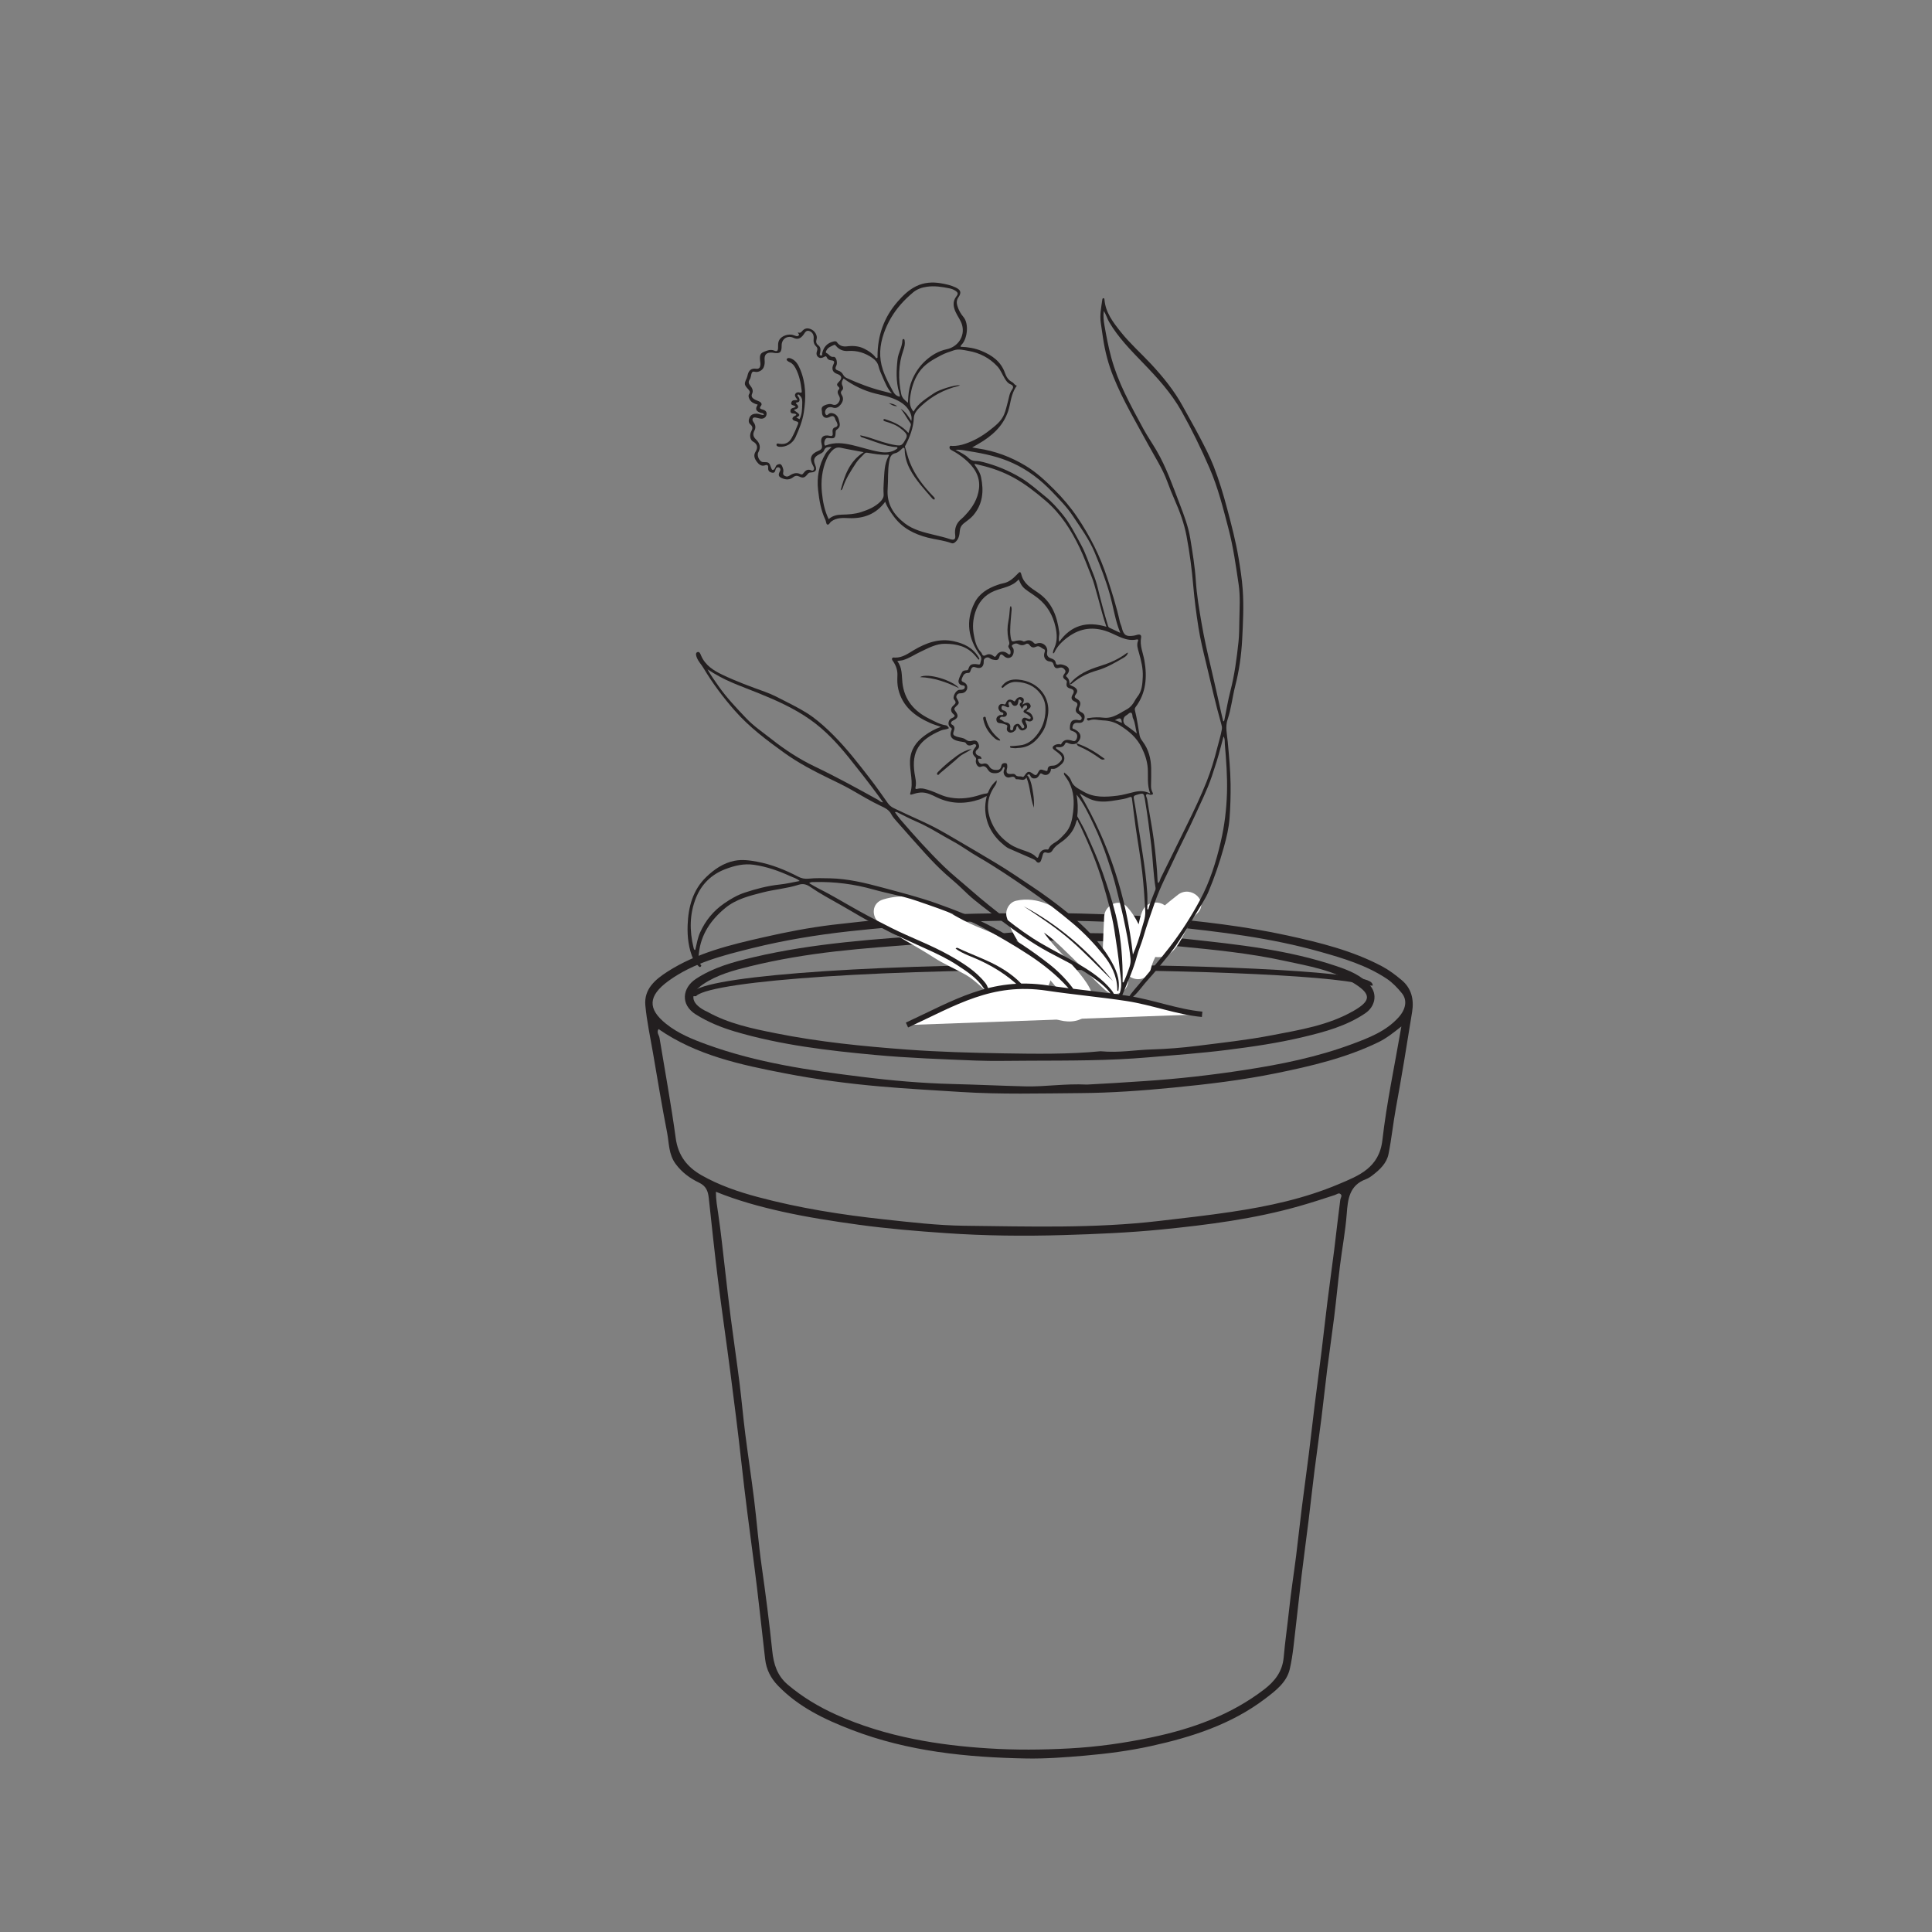 <?xml version="1.0" encoding="UTF-8"?>
<svg xmlns="http://www.w3.org/2000/svg" xmlns:xlink="http://www.w3.org/1999/xlink" width="360pt" height="360pt" viewBox="0 0 360 360" version="1.1">
<rect x="0" y="0" width="360" height="360" fill="#808080" stroke="none"/>
<g id="surface1">
<path style="fill:none;stroke-width:1;stroke-linecap:butt;stroke-linejoin:miter;stroke:rgb(13.73%,12.16%,12.549%);stroke-opacity:1;stroke-miterlimit:10;" d="M -0.001 0.001 C -0.001 2.978 30.151 5.388 67.417 5.388 " transform="matrix(1,0,0,-1,129.216,185.622)"/>
<path style="fill:none;stroke-width:1;stroke-linecap:butt;stroke-linejoin:miter;stroke:rgb(13.73%,12.16%,12.549%);stroke-opacity:1;stroke-miterlimit:10;" d="M 0.001 -0 C 0.001 1.887 -26.241 3.41 -58.671 3.41 " transform="matrix(1,0,0,-1,255.3,183.644)"/>
<path style=" stroke:none;fill-rule:evenodd;fill:rgb(13.73%,12.16%,12.549%);fill-opacity:1;" d="M 202.559 202.094 C 205.812 201.938 209.605 201.688 213.402 201.434 C 219.621 201.023 225.797 200.32 231.961 199.367 C 238.742 198.328 245.445 196.961 251.887 194.57 C 255.043 193.395 258.25 192.184 260.613 189.559 C 261.965 188.055 262.277 186.352 261.203 185.051 C 260.391 184.062 259.5 183.113 258.41 182.379 C 254.625 179.859 250.316 178.566 246.023 177.355 C 236.773 174.742 227.246 173.602 217.723 172.617 C 212.055 172.031 206.344 171.688 200.648 171.598 C 191.488 171.457 182.324 171.445 173.168 172.18 C 168.168 172.578 163.18 172.992 158.195 173.539 C 152.129 174.211 146.129 175.195 140.219 176.66 C 134.754 178.012 129.242 179.387 124.586 182.762 C 120.711 185.574 120.664 188 124.098 190.762 C 126.332 192.566 129.027 193.66 131.75 194.645 C 141.078 198.035 150.816 199.445 160.578 200.652 C 166.164 201.352 171.793 201.844 177.418 201.988 C 181.969 202.102 186.516 202.316 191.066 202.43 C 194.73 202.52 198.355 201.891 202.559 202.094 M 261.125 191.262 C 259.496 192.566 258.215 193.543 256.773 194.234 C 250.754 197.141 244.297 198.656 237.809 199.977 C 231.453 201.277 224.996 202.039 218.543 202.668 C 212.816 203.23 207.051 203.641 201.297 203.684 C 193.871 203.738 186.438 203.949 178.996 203.469 C 173.98 203.148 168.965 202.883 163.953 202.438 C 158.023 201.918 152.148 201.141 146.316 200.012 C 138.023 198.41 129.781 196.656 122.711 191.754 C 122.289 192.395 122.805 192.859 122.891 193.395 C 123.914 199.621 125.062 205.828 125.91 212.074 C 126.352 215.328 128.035 217.461 130.719 218.992 C 134.004 220.859 137.57 222.078 141.203 223.047 C 148.922 225.113 156.773 226.355 164.723 227.211 C 169.715 227.75 174.723 228.344 179.711 228.402 C 191.789 228.535 203.883 228.926 215.938 227.512 C 220.461 226.984 224.98 226.488 229.484 225.809 C 236.336 224.785 243.09 223.336 249.477 220.633 C 253.195 219.07 257 217.605 257.59 212.434 C 258.387 205.465 259.867 198.582 261.125 191.262 M 133.398 222.07 C 133.402 223.637 133.645 224.914 133.828 226.156 C 134.34 229.617 134.695 233.09 135.098 236.562 C 135.445 239.543 135.773 242.523 136.16 245.504 C 136.688 249.574 137.285 253.625 137.801 257.699 C 138.195 260.844 138.465 264.004 138.863 267.141 C 139.379 271.215 140.004 275.27 140.508 279.336 C 141.02 283.473 141.332 287.633 141.918 291.766 C 142.664 297.035 143.352 302.32 143.898 307.617 C 144.152 310.066 144.801 312.23 146.793 313.914 C 149.527 316.223 152.531 318.023 155.781 319.492 C 160.438 321.59 165.281 323.039 170.273 324.043 C 174.855 324.965 179.473 325.492 184.148 325.785 C 189.199 326.109 194.211 326.066 199.266 325.793 C 204.445 325.516 209.527 324.797 214.594 323.73 C 222.199 322.129 229.371 319.551 235.582 314.781 C 237.48 313.32 238.957 311.52 239.195 308.832 C 239.457 305.855 239.895 302.879 240.211 299.898 C 240.559 296.59 241.082 293.301 241.5 290 C 241.879 286.973 242.199 283.93 242.578 280.902 C 242.992 277.602 243.457 274.305 243.871 271.004 C 244.254 267.969 244.582 264.934 244.957 261.906 C 245.375 258.539 245.828 255.191 246.246 251.836 C 246.625 248.746 246.957 245.656 247.344 242.566 C 247.75 239.32 248.207 236.078 248.617 232.836 C 249 229.746 249.332 226.652 249.742 223.566 C 249.789 223.203 250.156 222.816 249.801 222.508 C 249.457 222.199 249.102 222.547 248.734 222.672 C 246.539 223.391 244.332 224.109 242.105 224.742 C 233.711 227.129 225.082 228.238 216.438 229.098 C 210.375 229.699 204.273 229.953 198.18 230.137 C 190.863 230.355 183.531 230.281 176.234 229.773 C 170.801 229.398 165.367 228.953 159.957 228.207 C 155.18 227.547 150.43 226.816 145.73 225.77 C 141.578 224.84 137.484 223.727 133.398 222.07 M 190.195 170.207 C 195.02 170.207 198.242 170.125 201.457 170.227 C 206.215 170.383 210.984 170.496 215.719 170.926 C 223.836 171.664 231.949 172.578 239.918 174.32 C 245.953 175.641 251.969 177.121 257.5 180.047 C 258.832 180.754 260.023 181.66 261.168 182.617 C 263.027 184.164 263.492 186.262 263.133 188.52 C 262.176 194.527 261.195 200.535 260.098 206.52 C 259.578 209.348 259.297 212.219 258.73 215.035 C 258.395 216.738 257.133 217.926 255.789 218.965 C 255.402 219.27 254.973 219.555 254.52 219.727 C 251.418 220.875 251.145 223.449 250.938 226.246 C 250.695 229.445 250.086 232.617 249.691 235.812 C 249.297 239.008 248.996 242.223 248.602 245.422 C 248.199 248.668 247.715 251.902 247.305 255.152 C 246.922 258.18 246.613 261.219 246.23 264.254 C 245.816 267.551 245.34 270.844 244.922 274.148 C 244.547 277.121 244.23 280.109 243.863 283.09 C 243.434 286.555 242.961 290.016 242.543 293.488 C 242.168 296.578 241.863 299.672 241.488 302.766 C 241.148 305.52 240.953 308.309 240.332 311 C 239.754 313.508 237.656 315.074 235.715 316.551 C 229.41 321.328 222.055 323.688 214.457 325.355 C 210.395 326.25 206.277 326.777 202.117 327.141 C 198.488 327.453 194.832 327.73 191.234 327.668 C 180.164 327.461 169.18 326.363 158.711 322.336 C 153.66 320.395 148.84 318.105 144.988 314.125 C 143.598 312.695 142.801 311.09 142.574 309.168 C 141.879 303.262 141.285 297.352 140.508 291.457 C 139.668 285.125 138.836 278.801 138.141 272.453 C 137.535 266.938 136.828 261.434 136.117 255.922 C 135.363 250.09 134.508 244.273 133.777 238.441 C 133.145 233.371 132.621 228.285 132.066 223.203 C 131.926 221.961 131.582 221.004 130.273 220.375 C 128.582 219.574 127.078 218.477 125.902 216.891 C 124.574 215.098 124.688 213.012 124.305 211.043 C 123.336 206.109 122.527 201.145 121.672 196.184 C 121.168 193.242 120.52 190.305 120.25 187.336 C 119.973 184.285 122.102 182.508 124.395 181.039 C 129.844 177.547 136.047 176.062 142.234 174.656 C 146.484 173.676 150.789 172.852 155.117 172.324 C 158.758 171.891 162.422 171.516 166.078 171.16 C 174.645 170.332 183.211 170.113 190.195 170.207 "/>
<path style=" stroke:none;fill-rule:evenodd;fill:rgb(13.73%,12.16%,12.549%);fill-opacity:1;" d="M 205.07 195.883 C 208.555 196.211 211.559 195.629 214.59 195.547 C 217.422 195.465 220.277 195.238 223.09 194.883 C 227.703 194.297 232.336 193.805 236.91 192.922 C 242.176 191.91 247.512 191.07 252.227 188.355 C 255.469 186.496 255.496 185.293 252.555 183.387 C 248.512 180.762 243.844 180.016 239.277 179.023 C 232.875 177.629 226.352 176.984 219.848 176.352 C 213.953 175.77 208.02 175.395 202.098 175.324 C 191.867 175.207 181.633 175.113 171.406 175.906 C 166.184 176.309 160.965 176.688 155.758 177.273 C 150.359 177.891 145.012 178.77 139.75 180.062 C 136.711 180.809 133.645 181.613 130.988 183.418 C 128.492 185.113 128.609 186.852 131.336 188.309 C 131.484 188.391 131.641 188.438 131.789 188.52 C 135.754 190.746 140.156 191.656 144.527 192.531 C 152.648 194.16 160.891 194.973 169.137 195.582 C 175.008 196.012 180.898 196.168 186.785 196.273 C 193.027 196.379 199.277 196.461 205.07 195.883 M 191.887 197.645 C 188.5 197.641 185.105 197.754 181.723 197.617 C 175.516 197.363 169.301 197.152 163.121 196.578 C 154.301 195.766 145.488 194.734 136.945 192.211 C 134.398 191.453 131.957 190.461 129.672 189.039 C 126.711 187.191 127.156 184.07 129.641 182.422 C 132.926 180.246 136.668 179.242 140.43 178.359 C 146.043 177.039 151.73 176.195 157.469 175.578 C 163.191 174.961 168.918 174.578 174.652 174.195 C 178.82 173.918 182.984 174.219 187.125 173.883 C 189.367 173.699 191.617 173.426 193.836 173.637 C 198.273 174.066 202.719 173.762 207.156 173.965 C 211.895 174.184 216.641 174.473 221.355 174.984 C 230.707 176 240.078 176.984 249.062 180.035 C 251.383 180.82 253.688 181.742 255.301 183.645 C 256.723 185.324 256.207 187.598 254.371 188.828 C 250.863 191.191 246.867 192.273 242.828 193.234 C 238.133 194.359 233.379 195.047 228.59 195.648 C 223.719 196.258 218.836 196.602 213.953 197.023 C 206.598 197.66 199.25 197.617 191.887 197.645 "/>
<path style=" stroke:none;fill-rule:nonzero;fill:rgb(100%,100%,100%);fill-opacity:1;" d="M 187.762 181.594 C 184.434 179.145 181.738 176.855 178.012 174.949 C 174.102 172.953 170 170.508 166.512 167.844 C 166.312 169.363 166.113 170.887 165.914 172.41 C 171.234 170.84 174.734 174.832 179.266 176.871 C 183.199 178.645 188.406 179.863 191.09 183.512 C 191.59 182.289 192.086 181.062 192.586 179.84 C 187.797 180.562 184.441 173.93 179.664 173.09 C 179.441 174.727 179.223 176.363 179 178 C 184.168 177.875 186.922 182.367 190.191 185.688 C 192.562 188.094 197.5 191.406 201.133 190.004 C 204.496 188.707 204.246 185.824 202.484 183.164 C 199.398 178.508 194.031 175.078 192.41 169.586 C 191.828 170.609 191.246 171.637 190.664 172.66 C 193.703 171.973 197.555 176.348 199.484 178.148 C 201.703 180.219 203.723 182.492 205.984 184.52 C 207.641 186 210.129 184.973 210.25 182.75 C 210.469 178.75 210.531 174.746 210.75 170.75 C 209.328 171.34 207.906 171.93 206.484 172.52 C 208.512 174.781 208.816 177.863 209.59 180.664 C 210.23 182.98 213.859 183.129 214.41 180.664 C 215.395 176.293 219.621 172.902 223.02 170.27 C 221.84 169.09 220.66 167.91 219.484 166.734 C 218.199 167.918 217.336 169.172 216.688 170.812 C 216.004 171.816 216.113 172.812 217.016 173.812 C 216.961 172.906 217.328 171.984 217.66 171.164 C 218.875 168.176 214.035 166.891 212.84 169.836 C 211.902 172.148 211.09 177.191 214.422 178.141 C 219.742 179.652 220.328 172.75 223.02 170.27 C 225.449 168.023 221.949 164.816 219.484 166.734 C 215.383 169.91 210.773 174.066 209.59 179.336 L 214.41 179.336 C 213.359 175.523 212.719 171.992 210.02 168.984 C 208.469 167.258 205.863 168.711 205.75 170.75 C 205.531 174.746 205.469 178.75 205.25 182.75 C 206.672 182.16 208.094 181.57 209.52 180.984 C 204.352 176.359 197.41 166.012 189.336 167.84 C 188.023 168.137 187.215 169.652 187.59 170.914 C 188.789 174.988 191.395 177.895 194.215 180.961 C 195.598 182.461 196.938 184.059 198.164 185.688 C 198.617 186.875 199.078 186.695 199.547 185.145 C 198.145 185.223 196.793 184.477 195.645 183.777 C 189.426 180.008 187.422 172.797 179 173 C 176.277 173.066 175.469 177.406 178.336 177.91 C 181.504 178.469 183.617 181.18 186.074 183.062 C 188.406 184.855 191.121 185.082 193.914 184.66 C 195.426 184.434 196.301 182.203 195.406 180.988 C 192.059 176.434 186.812 174.684 181.789 172.555 C 175.609 169.938 171.746 165.473 164.586 167.59 C 162.328 168.258 162.332 170.891 163.988 172.16 C 167.129 174.559 170.684 176.258 173.988 178.41 C 175.887 179.645 178.023 180.531 179.988 181.656 C 181.832 182.715 183.492 184.625 185.238 185.906 C 187.84 187.82 190.332 183.48 187.762 181.594 "/>
<path style=" stroke:none;fill-rule:evenodd;fill:rgb(13.73%,12.16%,12.549%);fill-opacity:1;" d="M 209.047 134.695 C 208.961 133.727 208.742 133.645 207.734 134.211 C 208.227 134.281 208.578 134.555 209.047 134.695 M 211.832 136.668 C 211.559 135.723 211.559 134.727 211.117 133.832 C 210.953 133.504 211.078 132.934 210.77 132.812 C 210.469 132.695 210.156 133.16 209.82 133.332 C 209.215 133.645 209.145 134.684 209.703 135.078 C 210.414 135.586 211.117 136.102 211.832 136.668 M 213.785 169.426 C 213.848 169.434 213.906 169.441 213.965 169.445 C 214.266 168.34 214.707 167.285 215.121 166.223 C 215.215 165.977 215.375 165.754 215.324 165.449 C 214.879 162.824 214.836 160.156 214.523 157.52 C 214.191 154.73 213.832 151.945 213.371 149.18 C 213.125 147.695 213.141 147.711 211.68 148.145 C 211.25 148.27 211.199 148.445 211.281 148.859 C 211.508 149.988 211.664 151.129 211.848 152.266 C 212.215 154.52 212.551 156.773 212.902 159.027 C 213.289 161.508 213.629 163.992 213.777 166.5 C 213.836 167.473 213.785 168.449 213.785 169.426 M 166.191 73.312 C 165.324 72.398 164.926 71.289 164.457 70.242 C 164.164 69.586 163.863 68.918 163.688 68.199 C 163.535 67.59 163.117 67.09 162.586 66.719 C 161.223 65.762 159.711 65.277 158.035 65.398 C 157.102 65.469 156.355 65.141 155.762 64.441 C 155.664 64.328 155.602 64.191 155.41 64.277 C 154.859 64.531 154.27 64.727 153.98 65.328 C 153.895 65.504 153.781 65.691 154.039 65.805 C 154.484 65.992 154.676 66.586 155.324 66.496 C 155.613 66.453 155.828 66.84 155.891 67.168 C 155.961 67.52 155.98 67.883 155.801 68.211 C 155.578 68.625 155.676 68.895 156.121 69.027 C 156.59 69.168 156.922 69.449 157.145 69.887 C 157.293 70.176 157.566 70.355 157.855 70.484 C 159.961 71.422 162.102 72.266 164.34 72.832 C 164.957 72.988 165.574 73.152 166.191 73.312 M 200.602 148.059 C 200.824 149.379 200.898 150.688 200.734 152.004 C 200.719 152.145 200.812 152.234 200.871 152.344 C 201.375 153.285 201.918 154.207 202.355 155.176 C 203.445 157.598 204.551 160.012 205.434 162.523 C 206.348 165.133 207.227 167.75 207.895 170.438 C 208.773 173.996 209.117 177.621 209.184 181.277 C 209.191 181.867 209.184 182.453 209.184 183.039 C 209.242 183.043 209.297 183.047 209.355 183.051 C 209.559 182.574 209.785 182.109 209.957 181.625 C 210.293 180.66 210.766 179.703 210.656 178.656 C 210.387 175.984 209.836 173.359 209.273 170.738 C 208.926 169.121 208.484 167.527 208.105 165.918 C 207.641 163.957 207.02 162.047 206.391 160.137 C 205.652 157.906 204.785 155.73 203.773 153.613 C 202.855 151.688 201.965 149.754 200.602 148.059 M 208.742 117.922 C 208.574 117.473 208.457 117.164 208.352 116.855 C 207.695 114.91 207.391 112.879 206.84 110.902 C 206.082 108.168 205.051 105.535 203.969 102.934 C 202.949 100.496 201.371 98.348 199.914 96.148 C 198.824 94.504 197.438 93.09 196.074 91.668 C 193.957 89.445 191.582 87.605 188.77 86.312 C 186.164 85.109 183.406 84.52 180.609 84.078 C 179.828 83.957 179.035 83.734 178.043 83.816 C 178.988 84.324 179.824 84.699 180.457 85.328 C 180.859 85.723 181.277 85.898 181.789 85.895 C 182.277 85.887 182.746 85.984 183.215 86.105 C 185.684 86.746 188.016 87.715 190.207 89.027 C 191.855 90.008 193.262 91.297 194.746 92.484 C 195.973 93.461 196.984 94.621 197.969 95.816 C 199.375 97.523 200.344 99.512 201.402 101.438 C 202.328 103.113 202.887 104.941 203.617 106.703 C 204.016 107.672 204.344 108.66 204.586 109.684 C 205.133 111.984 205.762 114.266 206.434 116.531 C 206.488 116.723 206.562 116.887 206.746 116.977 C 207.367 117.273 207.988 117.566 208.742 117.922 M 154.414 96.738 C 155.117 96.09 155.953 95.914 156.859 95.895 C 158.078 95.867 159.285 95.805 160.461 95.418 C 161.77 94.992 163.012 94.477 164.02 93.496 C 164.414 93.109 164.695 92.648 164.656 92.125 C 164.602 91.348 164.617 90.574 164.68 89.805 C 164.805 88.168 164.73 86.488 165.582 84.984 C 165.699 84.773 165.602 84.711 165.414 84.727 C 164.125 84.828 162.871 84.551 161.609 84.363 C 161.422 84.336 161.23 84.367 161.086 84.52 C 160.559 85.086 159.945 85.602 159.531 86.238 C 158.574 87.711 157.586 89.176 157.051 90.879 C 156.992 91.059 156.922 91.27 156.637 91.363 C 157.383 88.594 158.27 85.969 160.938 84.254 C 159.398 83.961 158.016 83.734 156.652 83.43 C 155.84 83.25 155.32 83.656 154.859 84.176 C 154.504 84.582 154.242 85.066 154.02 85.57 C 153.156 87.566 152.938 89.664 153.152 91.789 C 153.32 93.473 153.637 95.145 154.414 96.738 M 157.191 70.531 C 156.895 70.969 156.73 71.383 156.992 71.906 C 157.113 72.148 157.164 72.5 156.91 72.734 C 156.586 73.035 156.672 73.32 156.867 73.629 C 157.273 74.27 157.043 74.875 156.652 75.375 C 156.293 75.832 155.805 76.195 155.121 75.922 C 154.957 75.859 154.75 75.863 154.566 75.875 C 153.973 75.91 153.562 76.609 153.809 77.145 C 153.934 77.414 154.129 77.41 154.301 77.223 C 154.555 76.949 154.855 76.926 155.168 77.008 C 155.773 77.16 156.141 77.59 156.285 78.172 C 156.434 78.785 156.742 79.434 156.051 79.957 C 155.902 80.07 155.723 80.164 155.715 80.441 C 155.676 81.656 155.551 81.762 154.41 81.621 C 154.129 81.59 153.914 81.621 153.773 81.891 C 153.602 82.215 153.531 82.562 153.645 82.918 C 153.695 83.078 153.844 83.023 153.965 82.977 C 155.52 82.371 157.082 82.555 158.656 82.902 C 160.418 83.293 162.125 83.906 163.906 84.199 C 165.004 84.379 166.082 84.352 167.043 83.68 C 167.141 83.609 167.281 83.543 167.215 83.387 C 167.16 83.277 167.035 83.297 166.934 83.293 C 166.43 83.277 165.938 83.191 165.445 83.07 C 163.812 82.672 162.266 82.023 160.676 81.504 C 160.52 81.453 160.312 81.422 160.301 81.109 C 160.891 81.258 161.445 81.367 161.977 81.539 C 163.629 82.07 165.25 82.703 166.984 82.957 C 167.961 83.098 168.145 82.984 168.836 81.68 C 169.188 81.012 168.727 80.672 168.355 80.281 C 168.242 80.16 168.094 80.074 167.969 79.965 C 167.109 79.211 166.055 78.863 164.992 78.535 C 164.816 78.48 164.547 78.418 164.629 78.199 C 164.711 77.973 164.965 78.129 165.125 78.18 C 166.672 78.68 168.113 79.359 169.273 80.684 C 169.438 80.16 169.598 79.711 169.715 79.254 C 169.773 79.039 169.68 78.883 169.523 78.672 C 168.93 77.863 168.488 76.945 167.824 76.172 C 168.73 76.691 169.238 77.551 169.809 78.434 C 169.953 77.766 169.781 77.219 169.508 76.699 C 168.828 75.418 167.656 74.738 166.367 74.227 C 165.336 73.816 164.238 73.609 163.164 73.348 C 160.98 72.812 159.004 71.844 157.191 70.531 M 201.184 147.852 C 206.68 157.164 209.898 167.129 211.102 177.863 C 211.758 176.34 212.25 174.871 212.645 173.383 C 212.957 172.199 213.469 171.066 213.402 169.773 C 213.273 167.348 213.109 164.918 212.836 162.508 C 212.523 159.742 212.023 157 211.629 154.242 C 211.379 152.484 211.172 150.715 210.945 148.953 C 210.91 148.668 210.902 148.367 210.469 148.551 C 209.742 148.852 208.969 148.949 208.203 149.078 C 206.715 149.324 205.223 149.559 203.715 149.109 C 202.816 148.844 202.051 148.332 201.184 147.852 M 167.641 73.91 C 167.66 73.863 167.695 73.82 167.688 73.789 C 167.641 73.562 167.598 73.336 167.531 73.117 C 166.941 71.082 167.016 69.02 167.246 66.945 C 167.383 65.723 168.113 64.664 168.145 63.426 C 168.148 63.312 168.219 63.156 168.375 63.172 C 168.516 63.191 168.551 63.344 168.57 63.461 C 168.668 64.078 168.527 64.688 168.328 65.254 C 167.379 67.945 167.344 70.66 167.93 73.426 C 168.09 74.172 168.59 74.574 169.184 75.055 C 169.207 74.617 169.23 74.285 169.246 73.953 C 169.316 72.836 169.543 71.746 169.984 70.727 C 170.551 69.41 171.348 68.23 172.414 67.246 C 173.562 66.184 174.898 65.395 176.398 65.078 C 178.453 64.645 179.809 62.719 179.297 60.66 C 179.066 59.719 178.441 58.984 178.059 58.125 C 177.621 57.148 177.473 56.168 178.207 55.227 C 178.594 54.73 178.512 54.5 177.984 54.152 C 177.645 53.93 177.27 53.801 176.883 53.723 C 175.508 53.441 174.121 53.23 172.715 53.43 C 171.773 53.562 170.875 53.863 170.129 54.496 C 169.332 55.172 168.574 55.883 167.879 56.676 C 166.461 58.293 165.395 60.094 164.691 62.117 C 163.91 64.355 163.734 66.609 164.508 68.895 C 164.984 70.312 165.691 71.617 166.406 72.926 C 166.707 73.477 167.055 73.797 167.641 73.91 M 145.648 64.387 C 145.66 65.688 145.336 65.957 144.047 65.727 C 143.984 65.719 143.926 65.707 143.859 65.699 C 142.812 65.641 142.383 66.086 142.477 67.117 C 142.52 67.582 142.484 68.039 142.285 68.473 C 142.02 69.062 141.246 69.434 140.621 69.27 C 140.254 69.172 140.086 69.359 140.008 69.703 C 139.926 70.051 139.883 70.438 139.695 70.719 C 139.395 71.16 139.492 71.469 139.793 71.84 C 140.145 72.273 140.418 72.773 140.152 73.348 C 139.914 73.859 140.164 74.156 140.539 74.387 C 140.82 74.562 141.152 74.652 141.453 74.797 C 141.797 74.961 142.066 75.266 141.809 75.59 C 141.391 76.105 141.688 76.199 142.105 76.312 C 142.609 76.445 142.949 76.727 142.82 77.297 C 142.703 77.824 142.215 78.098 141.648 77.996 C 141.402 77.953 141.164 77.879 140.918 77.828 C 140.688 77.781 140.414 77.734 140.277 77.949 C 140.137 78.176 140.234 78.426 140.402 78.648 C 140.77 79.141 140.879 79.684 140.574 80.238 C 140.23 80.871 140.34 81.379 140.855 81.871 C 141.582 82.559 141.82 83.336 141.297 84.297 C 140.957 84.93 141.562 86.09 142.152 86.098 C 143.32 86.117 143.316 86.117 143.719 87.254 C 143.848 87.613 144.055 87.68 144.309 87.375 C 144.414 87.25 144.484 87.09 144.543 86.938 C 144.664 86.605 144.961 86.516 145.242 86.48 C 145.531 86.445 145.672 86.707 145.773 86.941 C 145.922 87.293 146.035 87.645 145.938 88.039 C 145.84 88.453 146.102 88.66 146.457 88.77 C 146.777 88.867 147.023 88.68 147.27 88.531 C 147.859 88.172 148.484 88.016 149.117 88.336 C 149.43 88.492 149.535 88.402 149.715 88.164 C 150.023 87.766 150.379 87.391 150.984 87.578 C 151.184 87.641 151.414 87.844 151.602 87.562 C 151.785 87.293 151.652 87.051 151.512 86.805 C 150.758 85.48 151.047 84.598 152.461 84.02 C 153.062 83.773 153.305 83.508 153.109 82.797 C 152.758 81.543 153.375 80.918 154.602 81.207 C 155.121 81.328 155.207 81.098 155.156 80.691 C 155.102 80.246 155.09 79.785 155.59 79.637 C 156.223 79.449 156.078 79.082 155.922 78.676 C 155.852 78.504 155.711 78.352 155.664 78.172 C 155.484 77.512 155.18 77.375 154.535 77.719 C 153.789 78.113 153.156 77.652 153.16 76.824 C 153.164 76.699 153.145 76.574 153.121 76.453 C 153.035 76.016 153.215 75.723 153.609 75.547 C 154.098 75.336 154.605 75.176 155.129 75.375 C 155.609 75.562 155.98 75.379 156.234 75.027 C 156.496 74.668 156.613 74.27 156.359 73.797 C 156.152 73.414 155.883 72.969 156.34 72.531 C 156.488 72.391 156.375 72.191 156.25 72.086 C 155.812 71.73 155.953 71.496 156.312 71.148 C 157.008 70.473 156.844 69.961 155.988 69.676 C 155.117 69.387 154.902 68.707 155.312 67.871 C 155.547 67.398 155.441 67.195 154.891 67.148 C 154.523 67.113 154.223 66.973 154.086 66.637 C 153.953 66.32 153.816 66.355 153.57 66.5 C 153.211 66.711 152.809 66.82 152.449 66.523 C 152.07 66.211 152.105 65.762 152.25 65.359 C 152.379 65 152.297 64.754 152.051 64.52 C 151.672 64.156 151.543 63.715 151.605 63.199 C 151.695 62.465 151.43 61.934 150.875 61.707 C 150.211 61.438 150 61.977 149.711 62.375 C 149.156 63.125 148.586 63.305 147.879 62.961 C 146.758 62.414 145.637 63.129 145.648 64.387 M 182.898 141.395 C 182.609 141.426 182.094 141.18 182.281 141.738 C 182.387 142.062 182.621 142.477 183.172 142.316 C 183.66 142.172 184.055 142.316 184.332 142.801 C 184.641 143.348 185.164 143.488 185.777 143.473 C 186.359 143.457 186.5 143.117 186.605 142.641 C 186.684 142.305 186.988 142.148 187.34 142.191 C 187.727 142.234 187.668 142.566 187.691 142.824 C 187.703 142.965 187.668 143.117 187.629 143.254 C 187.426 143.984 187.652 144.273 188.422 144.219 C 188.699 144.199 189.02 144.145 189.191 144.367 C 189.559 144.852 190.125 144.551 190.555 144.762 C 190.688 144.828 190.84 144.625 190.938 144.48 C 191.484 143.66 191.742 143.629 192.566 144.25 C 192.859 144.473 193.117 144.531 193.328 144.121 C 193.77 143.285 193.801 143.281 194.738 143.598 C 194.945 143.668 195.191 143.758 195.203 143.422 C 195.234 142.789 195.66 142.668 196.148 142.668 C 196.84 142.668 197.281 142.234 197.684 141.789 C 197.984 141.461 197.914 141.012 197.613 140.695 C 197.273 140.344 196.871 140.035 196.473 139.75 C 196.066 139.457 196.031 139.176 196.449 138.895 C 196.734 138.703 197.074 138.652 197.414 138.652 C 197.523 138.652 197.648 138.812 197.738 138.637 C 198.262 137.66 199.062 137.777 199.914 138.062 C 200.246 138.168 200.465 138.035 200.605 137.703 C 200.895 137.027 200.672 136.52 199.895 136.242 C 199.66 136.16 199.383 136.082 199.367 135.859 C 199.344 135.426 199.367 134.957 199.574 134.57 C 199.793 134.164 200.242 134.105 200.684 134.133 C 200.785 134.141 200.887 134.184 200.988 134.199 C 201.18 134.219 201.371 134.23 201.492 134.039 C 201.637 133.82 201.531 133.633 201.391 133.469 C 201.27 133.324 201.148 133.16 200.988 133.074 C 200.34 132.711 200.348 132.23 200.652 131.641 C 200.859 131.242 200.773 130.934 200.312 130.746 C 199.629 130.473 199.5 130.031 199.883 129.422 C 200.246 128.844 200.109 128.484 199.457 128.305 C 198.828 128.133 198.645 127.867 198.766 127.23 C 198.809 127.02 198.812 126.887 198.617 126.75 C 198.016 126.324 197.941 126.07 198.371 125.504 C 198.656 125.133 198.543 124.934 198.281 124.652 C 197.984 124.332 197.621 124.344 197.293 124.453 C 196.699 124.652 196.453 124.32 196.332 123.867 C 196.223 123.449 196.012 123.293 195.59 123.254 C 194.859 123.195 194.41 122.496 194.582 121.77 C 194.648 121.5 194.863 121.113 194.531 120.977 C 194.062 120.781 193.672 120.211 193.066 120.504 C 192.562 120.746 192.176 120.664 191.863 120.211 C 191.68 119.949 191.422 119.848 191.152 120.008 C 190.668 120.297 190.23 120.289 189.734 120.012 C 189.383 119.816 188.965 119.918 188.668 120.156 C 188.348 120.414 188.75 120.629 188.824 120.859 C 189 121.391 188.832 122.133 188.438 122.41 C 187.977 122.734 187.508 122.66 186.988 122.18 C 186.594 121.812 186.363 121.875 186.223 122.422 C 186.105 122.863 185.887 123.043 185.41 122.977 C 185.051 122.922 184.719 122.887 184.422 122.641 C 184.172 122.434 183.871 122.457 183.598 122.625 C 183.355 122.773 183.293 123.004 183.301 123.277 C 183.324 124.262 182.754 124.691 181.832 124.363 C 181.402 124.207 181.125 124.258 180.938 124.723 C 180.832 124.977 180.785 125.398 180.453 125.395 C 179.785 125.387 179.555 125.652 179.297 126.285 C 179.051 126.887 179.219 126.969 179.648 127.164 C 180.363 127.492 180.441 128.441 179.824 128.934 C 179.523 129.172 179.172 129.184 178.812 129.195 C 178.383 129.207 178.059 129.73 178.254 130.066 C 178.801 131.008 178.812 131.023 178.07 131.707 C 177.773 131.98 177.75 132.168 178.004 132.492 C 178.676 133.352 178.551 133.816 177.586 134.266 C 177.191 134.449 177.066 134.844 177.387 135.016 C 177.957 135.324 177.91 135.738 177.727 136.238 C 177.5 136.848 177.617 137.027 178.242 137.254 C 178.812 137.461 179.477 137.43 179.961 137.812 C 180.355 138.117 180.695 138.18 181.164 138.035 C 181.605 137.902 182.055 137.977 182.281 138.477 C 182.484 138.922 182.555 139.309 182.066 139.688 C 181.582 140.07 181.777 140.66 182.398 140.828 C 182.672 140.902 182.852 141.035 182.898 141.395 M 227.926 134.398 C 227.973 134.391 228.023 134.383 228.07 134.375 C 228.094 134.316 228.125 134.262 228.137 134.203 C 228.504 132.398 228.793 130.57 229.258 128.789 C 230.039 125.777 230.441 122.715 230.773 119.633 C 230.918 118.297 230.906 116.953 230.934 115.613 C 230.969 113.379 231.133 111.137 230.805 108.914 C 230.289 105.43 229.809 101.945 228.914 98.531 C 227.91 94.703 226.969 90.871 225.375 87.215 C 223.805 83.598 222.094 80.07 220.16 76.629 C 218.23 73.199 215.625 70.352 212.93 67.57 C 210.652 65.215 208.367 62.879 206.688 60.031 C 206.312 59.395 206.133 58.664 205.668 57.93 C 205.555 58.902 205.641 59.727 205.785 60.551 C 206.148 62.613 206.531 64.672 207.086 66.695 C 207.703 68.941 208.555 71.102 209.559 73.207 C 210.652 75.492 211.855 77.719 213.07 79.941 C 213.812 81.293 214.691 82.57 215.473 83.902 C 217.336 87.078 218.527 90.551 219.84 93.965 C 220.625 96.02 221.422 98.082 221.785 100.309 C 222.215 102.934 222.652 105.555 222.824 108.207 C 223 110.91 223.457 113.57 223.914 116.227 C 224.383 118.945 224.988 121.645 225.633 124.328 C 226.305 127.137 226.91 129.965 227.547 132.781 C 227.668 133.32 227.797 133.859 227.926 134.398 M 170.219 76.695 C 171.117 75.086 172.645 74.246 174.043 73.262 C 175.023 72.574 178.125 71.641 178.879 71.793 C 178.742 71.852 178.652 71.906 178.559 71.93 C 175.953 72.555 173.668 73.789 171.707 75.598 C 171.051 76.203 170.328 76.914 170.285 77.832 C 170.199 79.703 169.559 81.363 168.727 82.984 C 168.68 83.07 168.598 83.141 168.637 83.266 C 168.941 84.242 169.172 85.25 169.551 86.195 C 170.523 88.625 172.109 90.645 173.914 92.504 C 174.074 92.672 174.281 92.812 174.105 93.098 C 173.805 93.059 173.652 92.824 173.48 92.621 C 172.852 91.867 172.18 91.148 171.562 90.379 C 170.012 88.438 168.645 86.43 168.578 83.82 C 168.574 83.676 168.582 83.496 168.414 83.441 C 168.246 83.387 168.156 83.551 168.051 83.641 C 167.684 83.957 167.332 84.332 166.855 84.434 C 166.012 84.613 165.832 85.246 165.699 85.941 C 165.379 87.645 165.531 89.375 165.402 91.086 C 165.188 93.914 166.527 95.93 168.609 97.527 C 170.184 98.734 172.113 99.191 174.012 99.652 C 175.012 99.895 176.016 100.121 176.984 100.445 C 177.754 100.703 178.094 100.539 177.988 99.723 C 177.828 98.469 178.188 97.457 179.18 96.664 C 179.441 96.457 179.664 96.199 179.895 95.953 C 181.215 94.57 182.191 92.953 182.418 91.066 C 182.699 88.742 181.504 86.98 179.773 85.543 C 179 84.898 178.176 84.324 177.273 83.867 C 177.035 83.742 176.859 83.555 176.945 83.258 C 177.035 82.957 177.297 83.098 177.48 83.098 C 178.289 83.109 179.062 82.953 179.824 82.699 C 181.492 82.141 183 81.277 184.371 80.199 C 185.438 79.359 186.547 78.543 187.102 77.219 C 187.414 76.48 187.566 75.699 187.781 74.934 C 188.004 74.148 188.074 73.293 188.566 72.629 C 188.965 72.082 188.734 71.789 188.289 71.609 C 187.773 71.398 187.516 71 187.246 70.574 C 186.762 69.797 186.449 68.902 185.809 68.227 C 184.352 66.688 182.555 65.75 180.465 65.387 C 179.559 65.227 178.648 64.969 177.73 65.277 C 176.938 65.543 176.125 65.801 175.387 66.188 C 173.816 67.012 172.258 67.848 171.215 69.41 C 170.262 70.832 169.82 72.379 169.586 74.039 C 169.449 74.996 169.523 75.855 170.219 76.695 M 200.633 138.5 C 200.102 138.742 199.574 138.711 199.051 138.477 C 198.84 138.379 198.609 138.258 198.469 138.57 C 198.188 139.203 197.648 139.281 197.055 139.219 C 196.949 139.207 196.844 139.148 196.781 139.273 C 196.727 139.391 196.793 139.477 196.887 139.539 C 197.141 139.727 197.402 139.898 197.652 140.086 C 198.535 140.75 198.559 141.789 197.707 142.477 C 197.207 142.879 196.75 143.379 196 143.254 C 195.766 143.215 195.832 143.43 195.805 143.559 C 195.621 144.316 194.867 144.648 194.219 144.211 C 193.91 144.004 193.828 144.152 193.695 144.367 C 193.508 144.672 193.305 144.988 192.91 145.039 C 192.508 145.098 192.172 144.992 191.992 144.559 C 191.926 144.395 191.766 144.191 191.555 144.324 C 191.254 144.516 191.594 144.625 191.66 144.754 C 192.191 145.738 192.344 146.824 192.52 147.898 C 192.652 148.699 192.695 149.52 192.66 150.5 C 191.934 148.586 192.016 146.645 191.254 144.859 C 190.852 145.641 190.125 145.164 189.488 145.203 C 189.41 145.207 189.273 145.195 189.254 145.148 C 188.969 144.492 188.492 144.805 188.039 144.871 C 187.422 144.965 186.906 144.336 187.027 143.68 C 187.059 143.535 187.113 143.395 187.16 143.258 C 187.203 143.133 187.25 143 187.074 142.949 C 186.945 142.914 186.902 143.031 186.859 143.129 C 186.531 143.941 185.895 144.148 185.078 144.062 C 184.676 144.02 184.371 143.855 184.145 143.512 C 183.816 143.016 183.523 142.555 182.75 142.887 C 182.262 143.098 181.727 142.336 181.844 141.645 C 181.875 141.434 181.941 141.297 181.742 141.098 C 181.113 140.469 181.109 140.113 181.652 139.352 C 181.785 139.168 182.023 138.996 181.82 138.758 C 181.629 138.539 181.41 138.703 181.191 138.789 C 180.73 138.965 180.293 139.004 179.984 138.488 C 179.887 138.316 179.691 138.289 179.496 138.258 C 179.062 138.191 178.629 138.133 178.207 137.992 C 177.207 137.664 176.895 137.059 177.281 136.074 C 177.363 135.859 177.43 135.746 177.164 135.582 C 176.578 135.223 176.613 134.285 177.195 133.898 C 177.332 133.805 177.508 133.77 177.645 133.676 C 177.871 133.52 178.027 133.371 177.699 133.105 C 177.074 132.59 177.062 131.969 177.68 131.43 C 178.07 131.086 178.23 130.852 177.809 130.375 C 177.398 129.91 178.094 128.613 178.73 128.547 C 178.895 128.531 179.066 128.543 179.23 128.52 C 179.523 128.48 179.785 128.348 179.781 128.023 C 179.781 127.711 179.492 127.73 179.266 127.691 C 178.754 127.594 178.527 127.18 178.621 126.766 C 178.742 126.219 179.016 125.695 179.301 125.203 C 179.441 124.957 179.793 124.914 180.094 124.898 C 180.273 124.891 180.383 124.848 180.449 124.637 C 180.695 123.879 180.992 123.711 181.801 123.742 C 182.098 123.754 182.602 123.957 182.648 123.652 C 182.723 123.168 183.07 122.73 182.617 122.102 C 180.457 119.074 179.848 115.801 181.578 112.352 C 182.465 110.586 184.062 109.617 185.879 108.988 C 186.215 108.871 186.559 108.758 186.906 108.695 C 188.031 108.496 188.812 107.762 189.555 106.992 C 189.938 106.598 190.137 106.328 190.328 107.098 C 190.738 108.734 192.098 109.547 193.352 110.387 C 196.02 112.168 196.988 114.82 197.371 117.812 C 197.441 118.344 197.168 118.875 197.371 119.605 C 199.594 116.488 202.523 115.707 206.164 116.789 C 205.824 115.832 205.578 115 205.355 114.168 C 204.895 112.43 204.41 110.699 203.918 108.969 C 203.758 108.406 203.566 107.852 203.348 107.312 C 202.633 105.543 201.984 103.746 201.16 102.031 C 199.59 98.762 197.66 95.727 194.867 93.332 C 193 91.73 191.07 90.207 188.914 89.02 C 186.961 87.945 184.871 87.191 182.695 86.684 C 182.367 86.609 182.043 86.523 181.719 86.449 C 181.691 86.445 181.648 86.484 181.562 86.531 C 182.07 87.273 182.609 88 182.801 88.902 C 183.348 91.504 183.141 93.949 181.316 96.066 C 180.805 96.66 180.133 97.066 179.539 97.562 C 179.109 97.926 178.891 98.34 178.848 98.902 C 178.785 99.703 178.656 100.496 177.961 101.047 C 177.746 101.215 177.555 101.305 177.273 101.203 C 175.852 100.68 174.332 100.551 172.871 100.176 C 170.352 99.527 168.148 98.418 166.551 96.25 C 165.914 95.383 165.312 94.523 164.945 93.496 C 163.246 95.797 160.949 96.652 158.23 96.547 C 157.047 96.5 155.887 96.414 154.855 97.199 C 154.609 97.383 154.477 97.887 154.125 97.723 C 153.934 97.633 153.938 97.164 153.809 96.887 C 152.965 95.117 152.648 93.203 152.438 91.301 C 152.176 88.949 152.578 86.664 153.805 84.582 C 154.105 84.07 154.551 83.707 154.961 83.281 C 154.398 83.312 153.809 83.199 153.547 83.938 C 153.402 84.332 152.98 84.48 152.629 84.664 C 151.684 85.156 151.492 85.672 151.902 86.664 C 152.277 87.586 152.012 88.004 151.012 88.043 C 150.707 88.051 150.574 88.242 150.41 88.438 C 149.914 89.043 149.602 89.121 148.891 88.777 C 148.496 88.586 148.148 88.637 147.832 88.895 C 147.164 89.434 146.477 89.434 145.715 89.102 C 145.125 88.848 144.98 88.586 145.242 87.992 C 145.32 87.82 145.441 87.66 145.414 87.461 C 145.387 87.254 145.25 87.105 145.055 87.074 C 144.785 87.039 144.605 87.203 144.531 87.441 C 144.426 87.812 144.383 88.203 143.812 88.066 C 143.289 87.941 143.082 87.664 143.141 87.121 C 143.172 86.777 143.008 86.543 142.598 86.691 C 141.887 86.953 141.414 86.555 141.039 86.059 C 140.621 85.508 140.348 84.875 140.773 84.195 C 141.223 83.484 141.227 82.773 140.297 82.266 C 139.77 81.973 139.617 81.066 139.984 80.383 C 140.258 79.875 140.316 79.496 139.816 79.078 C 139.418 78.746 139.473 78.25 139.672 77.801 C 139.918 77.25 140.398 77.09 140.961 77.082 C 141.426 77.074 141.836 77.367 142.344 77.32 C 142.281 76.914 141.93 76.996 141.715 76.918 C 140.832 76.602 140.68 76.211 141.191 75.398 C 140.574 75.227 139.992 75.012 139.672 74.398 C 139.496 74.062 139.387 73.734 139.613 73.391 C 139.832 73.051 139.684 72.812 139.449 72.559 C 138.641 71.688 138.633 71.555 139.137 70.465 C 139.234 70.258 139.273 70.023 139.332 69.805 C 139.547 68.969 140.023 68.594 140.891 68.707 C 141.492 68.785 141.637 68.445 141.691 68 C 141.723 67.758 141.664 67.5 141.637 67.254 C 141.473 65.855 141.809 65.715 143.035 65.305 C 143.434 65.172 143.906 65.16 144.332 65.355 C 144.785 65.559 144.957 65.332 144.98 64.91 C 145.004 64.535 144.957 64.145 145.039 63.785 C 145.301 62.652 146.648 62.262 147.477 62.359 C 147.742 62.391 147.996 62.508 148.258 62.586 C 148.441 62.645 148.617 62.691 148.789 62.539 C 149.039 62.332 148.742 62.195 148.66 61.941 C 149.016 62.07 149.215 62.008 149.414 61.758 C 149.93 61.121 150.52 61.035 151.262 61.418 C 151.887 61.742 152.352 62.578 152.16 63.195 C 152.012 63.688 152.066 64.031 152.484 64.352 C 152.953 64.707 152.934 65.211 152.82 65.73 C 152.781 65.918 152.613 66.176 152.945 66.238 C 153.324 66.309 153.164 65.98 153.203 65.809 C 153.469 64.672 154.125 63.91 155.289 63.641 C 155.535 63.582 155.789 63.523 155.969 63.789 C 156.414 64.426 157.059 64.625 157.785 64.539 C 158.938 64.398 160.047 64.461 161.094 65.004 C 161.844 65.391 162.555 65.836 163.086 66.512 C 163.168 66.617 163.246 66.797 163.426 66.715 C 163.555 66.652 163.512 66.5 163.512 66.375 C 163.523 62.551 164.691 59.152 167.227 56.242 C 168.238 55.082 169.328 54.012 170.723 53.332 C 172.16 52.629 173.699 52.512 175.266 52.773 C 176.238 52.938 177.199 53.141 178.102 53.578 C 179.031 54.035 179.188 54.531 178.59 55.395 C 178.234 55.91 178.215 56.434 178.395 57.008 C 178.625 57.766 179.004 58.461 179.504 59.039 C 180.617 60.34 180.207 63.086 179.281 64.109 C 179.164 64.242 178.996 64.363 178.988 64.617 C 180.336 64.66 181.648 64.875 182.895 65.391 C 184.871 66.207 186.523 67.371 187.266 69.516 C 187.508 70.223 187.902 70.852 188.602 71.199 C 188.945 71.371 189.055 71.805 189.477 71.855 C 188.645 72.988 188.402 74.297 188.129 75.586 C 187.5 78.531 185.672 80.566 183.234 82.148 C 182.605 82.559 181.941 82.918 181.152 83.379 C 181.578 83.453 181.891 83.512 182.195 83.559 C 185.395 84.02 188.344 85.125 191.113 86.793 C 193.133 88.008 194.809 89.586 196.457 91.234 C 198.035 92.816 199.469 94.492 200.715 96.34 C 203.109 99.883 205.012 103.664 206.336 107.734 C 207.207 110.406 208.062 113.078 208.66 115.828 C 208.742 116.211 208.941 116.57 209.031 116.953 C 209.359 118.348 209.84 118.676 211.273 118.445 C 211.5 118.41 211.723 118.336 211.945 118.277 C 212.391 118.156 212.715 118.32 212.629 118.785 C 212.34 120.305 213 121.656 213.246 123.086 C 213.781 126.156 213.566 129.152 211.59 131.773 C 211.43 131.988 211.434 132.184 211.492 132.418 C 211.867 133.926 212.07 135.469 212.34 136.996 C 212.422 137.457 212.66 137.82 212.922 138.168 C 214.027 139.637 214.453 141.32 214.504 143.113 C 214.531 144.184 214.492 145.254 214.477 146.324 C 214.465 146.773 214.516 147.211 214.734 147.605 C 214.973 148.035 214.773 148.078 214.398 148.098 C 214.109 148.109 213.742 147.738 213.566 148.117 C 213.477 148.32 213.723 148.664 213.762 148.949 C 214.133 151.438 214.652 153.902 214.98 156.398 C 215.312 158.98 215.598 161.562 215.699 164.164 C 215.707 164.281 215.676 164.418 215.852 164.527 C 216.125 164.285 216.145 163.906 216.297 163.602 C 217.949 160.262 219.582 156.91 221.234 153.566 C 222.523 150.953 223.773 148.316 224.848 145.613 C 225.656 143.57 226.293 141.457 226.824 139.32 C 227.105 138.184 227.473 137.07 227.672 135.91 C 227.734 135.547 227.66 135.246 227.574 134.938 C 226.492 131.148 225.641 127.305 224.719 123.477 C 224.191 121.297 223.656 119.113 223.312 116.898 C 222.91 114.328 222.566 111.754 222.348 109.164 C 222.086 106.043 221.668 102.949 221.094 99.879 C 220.652 97.52 219.82 95.285 218.855 93.09 C 218.363 91.98 217.918 90.852 217.496 89.711 C 216.602 87.293 215.199 85.145 213.98 82.898 C 211.707 78.719 209.254 74.629 207.469 70.211 C 206.531 67.898 205.902 65.48 205.531 63 C 205.391 62.047 205.258 61.094 205.113 60.141 C 204.902 58.703 205.188 57.305 205.391 55.895 C 205.41 55.758 205.41 55.57 205.609 55.562 C 205.777 55.555 205.789 55.707 205.801 55.832 C 206 58.242 207.398 60.039 208.832 61.844 C 210.547 64 212.609 65.816 214.48 67.824 C 216.742 70.262 218.824 72.812 220.418 75.742 C 221.48 77.691 222.594 79.609 223.617 81.574 C 224.523 83.32 225.441 85.07 226.156 86.898 C 227.152 89.465 227.953 92.102 228.66 94.77 C 229.473 97.832 230.277 100.891 230.797 104.016 C 231.117 105.953 231.426 107.891 231.562 109.863 C 231.781 112.969 231.617 116.066 231.461 119.16 C 231.309 122.086 230.895 125 230.16 127.844 C 229.633 129.895 229.43 132.02 228.754 134.023 C 228.27 135.461 228.645 136.824 228.773 138.227 C 229.012 140.832 229.262 143.438 229.301 146.066 C 229.328 148.227 229.266 150.371 229.105 152.516 C 228.969 154.344 228.535 156.113 228.047 157.867 C 227.262 160.691 226.316 163.461 225.18 166.164 C 224.914 166.801 224.574 167.41 224.219 167.996 C 222.547 170.734 220.945 173.512 219.141 176.156 C 218.527 177.059 217.824 177.898 217.133 178.742 C 216.098 180.004 215.082 181.285 213.98 182.484 C 213 183.543 212.215 184.77 211.129 185.734 C 210.863 185.969 210.586 186.125 210.188 185.996 C 210.879 184.906 211.758 183.988 212.562 183.012 C 214.344 180.84 216.203 178.734 217.922 176.512 C 220.047 173.758 221.93 170.832 223.578 167.762 C 225.441 164.301 226.602 160.602 227.484 156.793 C 228.176 153.82 228.535 150.816 228.629 147.762 C 228.723 144.715 228.484 141.688 228.23 138.66 C 228.191 138.188 228.289 137.707 227.992 137.223 C 227.812 137.91 227.625 138.598 227.445 139.289 C 226.98 141.094 226.414 142.867 225.816 144.633 C 224.938 147.242 223.688 149.691 222.562 152.191 C 221.395 154.781 220.059 157.297 218.871 159.879 C 217.625 162.598 216.191 165.234 215.215 168.078 C 214.457 170.277 213.66 172.457 213.02 174.691 C 212.676 175.879 212.152 177.016 211.84 178.203 C 211.207 180.586 210.191 182.816 209.266 185.078 C 209.133 185.402 209.008 185.961 208.578 185.82 C 208.207 185.695 208.578 185.246 208.664 185.004 C 209.176 183.559 208.809 182.121 208.66 180.703 C 208.398 178.227 208.039 175.762 207.645 173.301 C 207.168 170.32 206.336 167.418 205.488 164.52 C 204.406 160.848 202.922 157.34 201.301 153.883 C 201.133 153.527 200.855 153.227 200.809 152.75 C 200.547 152.895 200.543 153.086 200.5 153.254 C 200.141 154.625 199.324 155.672 198.23 156.559 C 197.492 157.152 196.605 157.586 196.102 158.473 C 195.887 158.844 195.477 159.031 195 158.871 C 194.578 158.734 194.383 158.922 194.289 159.332 C 194.215 159.68 194.094 160.016 193.973 160.352 C 193.809 160.801 193.363 160.883 193.086 160.496 C 192.91 160.254 192.672 160.145 192.43 160.035 C 190.957 159.383 189.48 158.742 188 158.102 C 187.668 157.957 187.391 157.738 187.113 157.512 C 185.039 155.836 183.77 153.719 183.59 151.027 C 183.531 150.152 183.645 149.277 183.867 148.32 C 183.359 148.562 182.949 148.812 182.508 148.961 C 179.832 149.855 177.199 149.832 174.613 148.598 C 173.637 148.129 172.676 147.598 171.52 147.68 C 170.984 147.715 170.484 147.852 169.988 148.016 C 169.738 148.102 169.516 148.121 169.617 147.793 C 170.262 145.766 169.477 143.758 169.57 141.734 C 169.668 139.672 170.707 138.227 172.273 137.074 C 173.195 136.395 174.195 135.836 175.332 135.441 C 174.656 135.199 173.961 135.004 173.305 134.711 C 170.465 133.441 168.16 131.648 167.387 128.422 C 167.188 127.598 167.18 126.75 167.219 125.922 C 167.27 124.926 166.984 124.074 166.449 123.273 C 166.32 123.082 166.121 122.898 166.242 122.66 C 166.359 122.434 166.621 122.535 166.82 122.535 C 168.188 122.555 169.227 121.758 170.316 121.117 C 172.598 119.777 174.98 118.906 177.672 119.477 C 179.641 119.895 181.359 120.73 182.41 122.574 C 182.449 122.641 182.473 122.719 182.5 122.793 C 182.453 122.836 182.406 122.883 182.359 122.93 C 182.129 122.66 181.898 122.395 181.672 122.129 C 180.207 120.418 178.242 119.98 176.121 119.957 C 174.414 119.934 172.98 120.77 171.504 121.457 C 170.426 121.961 169.438 122.652 168.281 123 C 167.949 123.098 167.617 123.082 167.195 123.188 C 168.152 124.402 168 125.836 168.152 127.219 C 168.508 130.434 170.363 132.551 173.176 133.934 C 174.164 134.426 175.133 134.984 176.254 135.152 C 176.523 135.191 176.648 135.438 176.828 135.672 C 176.375 135.973 175.828 135.902 175.355 136.105 C 171.266 137.844 169.805 140.004 170.414 144.09 C 170.547 144.957 170.801 145.809 170.594 146.699 C 170.543 146.91 170.578 147.086 170.879 147 C 171.785 146.75 172.617 147.062 173.449 147.348 C 174.457 147.695 175.395 148.227 176.441 148.488 C 178.328 148.953 180.184 148.82 182.027 148.301 C 182.613 148.137 183.18 147.898 183.789 147.859 C 184.094 147.84 184.141 147.594 184.227 147.387 C 184.547 146.629 185.035 146 185.711 145.395 C 185.766 145.93 185.52 146.246 185.305 146.562 C 183.824 148.73 183.742 150.961 184.809 153.352 C 185.559 155.035 186.707 156.285 188.195 157.297 C 189.109 157.918 190.152 158.242 191.176 158.605 C 191.855 158.848 192.52 159.113 193.023 159.641 C 193.348 159.98 193.441 159.832 193.539 159.492 C 193.773 158.68 194.25 158.176 195.172 158.293 C 195.305 158.309 195.371 158.238 195.41 158.145 C 195.664 157.539 196.148 157.242 196.707 156.906 C 197.363 156.508 197.914 155.883 198.461 155.297 C 199.52 154.168 199.781 152.77 199.957 151.312 C 200.188 149.402 200.113 147.539 199.215 145.789 C 198.977 145.328 198.66 144.902 198.367 144.469 C 198.262 144.316 198.207 144.18 198.293 143.945 C 198.859 144.359 199.371 144.848 199.582 145.449 C 199.984 146.578 200.957 146.949 201.84 147.477 C 203.848 148.672 206.016 148.531 208.199 148.266 C 209.266 148.137 210.285 147.82 211.324 147.578 C 212.32 147.348 213.316 147.324 214.336 147.871 C 213.691 146.266 213.98 144.672 213.863 143.113 C 213.762 141.777 213.336 140.539 212.75 139.34 C 211.836 137.453 210.32 136.18 208.59 135.113 C 207.641 134.527 206.598 134.266 205.488 134.234 C 204.66 134.211 203.84 133.898 203.008 134.23 C 202.852 134.293 202.574 134.273 202.543 134.035 C 202.504 133.742 202.785 133.82 202.949 133.789 C 203.848 133.637 204.758 133.625 205.645 133.734 C 206.852 133.879 207.824 133.383 208.809 132.84 C 209.102 132.676 209.375 132.477 209.676 132.336 C 210.32 132.027 210.832 131.578 211.211 130.98 C 211.445 130.605 211.641 130.203 211.914 129.863 C 212.816 128.758 212.871 127.449 212.938 126.117 C 213.012 124.562 212.633 123.094 212.223 121.617 C 212.023 120.898 211.738 120.172 212.062 119.402 C 212.137 119.23 212.035 119.109 211.84 119.152 C 209.809 119.59 208.219 118.383 206.48 117.727 C 203.824 116.727 201.359 116.988 199.039 118.684 C 197.949 119.477 197.023 120.371 196.449 121.605 C 196.414 121.68 196.359 121.746 196.207 121.73 C 196.18 121.34 196.355 120.98 196.496 120.652 C 197.051 119.391 196.961 118.098 196.676 116.82 C 196.191 114.652 195.125 112.805 193.355 111.418 C 192.809 110.988 192.223 110.621 191.652 110.227 C 190.594 109.496 190.336 109.18 189.816 107.965 C 188.609 109.363 186.824 109.48 185.273 110.121 C 183.445 110.875 182.316 112.238 181.719 114.102 C 181.289 115.438 181.203 116.816 181.434 118.148 C 181.637 119.336 181.898 120.586 182.789 121.539 C 182.848 121.602 182.906 121.668 182.934 121.746 C 183.102 122.215 183.309 122.293 183.789 122.031 C 184.188 121.816 184.691 121.883 185.09 122.223 C 185.352 122.449 185.492 122.438 185.695 122.086 C 186.137 121.332 187.039 121.215 187.734 121.766 C 187.863 121.871 187.992 122.02 188.172 121.918 C 188.344 121.816 188.293 121.621 188.301 121.457 C 188.309 121.234 188.203 121.055 188.082 120.879 C 187.961 120.703 187.816 120.449 187.926 120.297 C 188.238 119.848 187.965 119.457 187.891 119.051 C 187.672 117.926 187.676 116.816 187.906 115.688 C 188.066 114.91 188.109 114.109 188.184 113.32 C 188.195 113.191 188.203 113.078 188.348 112.922 C 188.586 113.285 188.496 113.664 188.469 114 C 188.367 115.172 188.246 116.34 188.234 117.516 C 188.227 118.039 188.281 118.559 188.395 119.074 C 188.469 119.43 188.594 119.586 188.984 119.488 C 189.551 119.348 190.125 119.188 190.691 119.52 C 190.777 119.57 190.949 119.52 191.055 119.469 C 191.672 119.168 192.191 119.305 192.641 119.797 C 192.801 119.973 192.945 119.996 193.191 119.906 C 194.262 119.512 195.348 120.438 195.117 121.539 C 194.988 122.18 195.344 122.508 195.855 122.68 C 196.309 122.832 196.648 123.012 196.727 123.535 C 196.766 123.781 196.945 123.926 197.242 123.84 C 197.676 123.711 198.078 123.863 198.469 124.012 C 199.254 124.305 199.422 124.957 198.891 125.602 C 198.766 125.754 198.496 125.902 198.746 126.113 C 199.184 126.484 199.305 126.957 199.289 127.492 L 199.277 127.488 C 199.5 127.805 199.895 127.82 200.188 128.023 C 200.785 128.426 200.887 128.805 200.461 129.375 C 200.188 129.742 200.168 129.957 200.617 130.203 C 201.348 130.598 201.469 131.055 201.105 131.816 C 200.902 132.246 201.074 132.516 201.441 132.684 C 202.035 132.957 202.227 133.383 202.039 134.008 C 201.852 134.652 201.395 134.746 200.816 134.691 C 200.234 134.633 199.906 134.926 199.836 135.523 C 199.797 135.836 200.09 135.812 200.25 135.895 C 201.543 136.566 201.684 137.531 200.617 138.512 Z M 200.633 138.5 "/>
<path style=" stroke:none;fill-rule:evenodd;fill:rgb(13.73%,12.16%,12.549%);fill-opacity:1;" d="M 131.836 124.727 C 132.438 125.812 133.156 126.809 133.859 127.812 C 135.375 129.988 137.203 131.891 139.016 133.809 C 140.465 135.34 142.211 136.504 143.855 137.801 C 146.332 139.762 148.977 141.469 151.805 142.824 C 155.836 144.75 159.738 146.898 163.641 149.059 C 163.906 149.207 164.109 149.52 164.539 149.492 C 164.203 149.027 163.918 148.613 163.621 148.211 C 161.867 145.832 160.047 143.5 158.195 141.199 C 156.043 138.531 153.742 136.035 150.906 134.051 C 147.965 131.988 144.734 130.535 141.434 129.199 C 139.727 128.508 138 127.875 136.309 127.148 C 134.754 126.484 133.273 125.66 131.836 124.727 M 207.754 185.789 C 207.371 185.809 207.234 185.562 207.105 185.367 C 206.102 183.844 204.641 182.836 203.18 181.812 C 200.715 180.086 197.996 178.816 195.363 177.395 C 192.309 175.75 189.508 173.727 186.734 171.66 C 185.023 170.387 183.312 169.105 181.652 167.766 C 180.75 167.035 179.906 166.227 179.066 165.41 C 178.191 164.562 177.227 163.781 176.309 162.961 C 174.93 161.734 173.652 160.406 172.414 159.047 C 170.652 157.109 168.922 155.141 167.191 153.176 C 166.789 152.719 166.359 152.262 166.086 151.73 C 165.668 150.914 164.957 150.566 164.191 150.207 C 162.238 149.297 160.402 148.168 158.531 147.105 C 157.219 146.359 155.855 145.715 154.5 145.059 C 151.609 143.66 148.766 142.168 146.16 140.297 C 142.883 137.941 139.652 135.516 136.953 132.457 C 134.754 129.965 132.777 127.32 131.074 124.469 C 130.688 123.82 130.141 123.277 129.855 122.562 C 129.711 122.199 129.559 121.707 129.891 121.539 C 130.34 121.312 130.508 121.848 130.645 122.176 C 131.418 123.977 132.949 124.938 134.609 125.73 C 137.184 126.961 139.859 127.949 142.543 128.906 C 143.914 129.395 145.184 130.078 146.469 130.738 C 148.188 131.621 149.91 132.477 151.473 133.629 C 152.84 134.641 154.09 135.781 155.289 136.984 C 157.77 139.469 159.918 142.234 162.059 145.004 C 163.242 146.531 164.348 148.109 165.457 149.688 C 165.992 150.453 166.832 150.707 167.586 151.074 C 169.613 152.066 171.711 152.93 173.723 153.949 C 175.516 154.859 177.238 155.902 178.977 156.914 C 181.168 158.191 183.348 159.484 185.523 160.785 C 187.812 162.152 190.004 163.66 192.223 165.133 C 194.57 166.684 196.82 168.359 199.004 170.129 C 202.031 172.578 204.785 175.297 206.805 178.664 C 207.906 180.496 208.793 182.414 208.379 184.664 C 208.105 184.629 208.191 184.402 208.188 184.27 C 208.133 181.797 207.043 179.727 205.551 177.879 C 203.871 175.793 202.031 173.855 199.965 172.109 C 197.289 169.852 194.512 167.727 191.633 165.734 C 188.555 163.602 185.449 161.504 182.199 159.633 C 180.637 158.734 179.188 157.645 177.613 156.793 C 175.309 155.551 173.121 154.098 170.707 153.066 C 169.57 152.582 168.48 151.992 167.371 151.453 C 167.207 151.371 167.055 151.23 166.75 151.34 C 167.121 151.832 167.449 152.324 167.832 152.766 C 170.375 155.719 172.984 158.621 175.77 161.348 C 177.387 162.926 179.176 164.328 180.871 165.824 C 183.043 167.738 185.316 169.527 187.59 171.316 C 189.645 172.945 191.77 174.48 194.031 175.801 C 196.289 177.125 198.637 178.285 200.902 179.602 C 203.184 180.93 205.387 182.387 207.086 184.473 C 207.395 184.848 207.629 185.254 207.754 185.789 "/>
<path style=" stroke:none;fill-rule:evenodd;fill:rgb(13.73%,12.16%,12.549%);fill-opacity:1;" d="M 149.008 164.16 C 148.43 163.66 147.828 163.523 147.285 163.273 C 145.109 162.273 142.871 161.484 140.484 161.141 C 138.613 160.871 136.859 161.301 135.141 161.957 C 132.562 162.945 130.719 164.75 129.691 167.293 C 128.477 170.305 128.465 173.418 129.227 176.555 C 129.27 176.73 129.293 176.918 129.473 177.023 C 129.598 176.969 129.59 176.855 129.609 176.754 C 129.848 175.734 130.027 174.695 130.461 173.734 C 131.457 171.531 132.926 169.727 134.938 168.34 C 136.137 167.508 137.391 166.781 138.758 166.328 C 140.871 165.633 143.02 165.062 145.238 164.824 C 146.465 164.695 147.66 164.426 149.008 164.16 M 150.77 164.562 C 151.398 164.926 151.957 165.281 152.551 165.578 C 155.086 166.836 157.488 168.328 159.965 169.691 C 161.996 170.816 164.059 171.887 166.133 172.926 C 169.711 174.719 173.492 176.074 176.977 178.051 C 179.402 179.43 181.785 180.887 183.57 183.117 C 183.797 183.398 183.965 183.707 184.086 184.043 C 184.141 184.203 184.348 184.395 184.094 184.531 C 183.898 184.637 183.68 184.586 183.52 184.414 C 183.434 184.32 183.363 184.215 183.293 184.109 C 182.062 182.262 180.258 181.074 178.449 179.891 C 176.547 178.641 174.504 177.664 172.438 176.746 C 170.586 175.918 168.754 175.051 166.902 174.219 C 165.895 173.766 164.941 173.207 163.949 172.723 C 161.445 171.5 159.09 170.016 156.668 168.645 C 154.762 167.562 152.824 166.531 151.012 165.281 C 150.371 164.84 149.703 164.574 148.812 164.863 C 146.633 165.562 144.328 165.723 142.117 166.293 C 139.664 166.922 137.188 167.516 135.156 169.184 C 132.484 171.379 130.625 174.066 130.234 177.57 C 130.156 178.285 129.98 179.137 130.602 179.797 C 130.703 179.898 130.684 180.023 130.566 180.125 C 130.445 180.227 130.32 180.195 130.23 180.098 C 129.875 179.699 129.465 179.383 129.227 178.844 C 128.305 176.777 128.051 174.613 128.129 172.391 C 128.254 169.008 129.082 165.848 131.59 163.426 C 133.066 161.996 134.789 160.805 136.867 160.395 C 138.258 160.117 139.672 160.305 141.055 160.562 C 143.781 161.066 146.316 162.098 148.766 163.371 C 149.352 163.676 149.98 163.797 150.652 163.727 C 152.004 163.59 153.359 163.633 154.719 163.664 C 157.992 163.742 161.141 164.5 164.277 165.344 C 167.691 166.266 171.129 167.133 174.465 168.312 C 178.137 169.617 181.762 171.043 185.211 172.887 C 188.82 174.82 192.219 177.078 195.441 179.598 C 197.074 180.871 198.547 182.344 199.812 184 C 200.082 184.352 200.117 184.832 200.469 185.133 C 200.555 185.203 200.562 185.336 200.477 185.418 C 200.352 185.543 200.242 185.441 200.164 185.352 C 199.742 184.883 199.336 184.398 198.914 183.934 C 196.816 181.617 194.387 179.691 191.793 177.98 C 188.93 176.09 185.934 174.406 182.938 172.738 C 181.641 172.016 180.262 171.445 178.898 170.855 C 176.215 169.691 173.441 168.762 170.676 167.812 C 168.094 166.93 165.41 166.496 162.797 165.758 C 159.172 164.734 155.457 164.254 151.68 164.359 C 151.402 164.367 151.105 164.316 150.77 164.562 "/>
<path style=" stroke:none;fill-rule:evenodd;fill:rgb(13.73%,12.16%,12.549%);fill-opacity:1;" d="M 178.062 176.762 C 178.254 176.52 178.422 176.617 178.562 176.684 C 180.871 177.785 183.293 178.617 185.555 179.816 C 187.875 181.051 189.938 182.59 191.512 184.723 C 191.598 184.84 191.676 184.961 191.785 185.117 C 191.449 185.281 191.246 185.207 191.012 184.953 C 188.668 182.379 185.84 180.488 182.707 179.008 C 181.16 178.273 179.488 177.797 178.062 176.762 "/>
<path style=" stroke:none;fill-rule:evenodd;fill:rgb(13.73%,12.16%,12.549%);fill-opacity:1;" d="M 190.711 168.852 C 197.25 172.348 202.742 177.086 207.387 182.816 C 204.766 180.281 202.266 177.617 199.512 175.219 C 196.77 172.832 193.734 170.844 190.711 168.852 "/>
<path style=" stroke:none;fill-rule:evenodd;fill:rgb(13.73%,12.16%,12.549%);fill-opacity:1;" d="M 199.289 127.492 C 200.75 125.66 202.77 124.793 204.938 124.121 C 206.695 123.574 208.395 122.855 209.883 121.734 C 209.945 121.688 210.031 121.664 210.18 121.598 C 210.07 122.102 209.723 122.355 209.395 122.543 C 207.789 123.477 206.199 124.426 204.383 124.941 C 202.746 125.406 201.215 126.148 199.891 127.25 C 199.711 127.398 199.551 127.566 199.281 127.488 C 199.277 127.488 199.289 127.492 199.289 127.492 "/>
<path style=" stroke:none;fill-rule:evenodd;fill:rgb(13.73%,12.16%,12.549%);fill-opacity:1;" d="M 181.074 139.531 C 180.336 140.156 179.395 140.426 178.668 141.086 C 177.527 142.129 176.324 143.098 175.145 144.094 C 175.004 144.215 174.871 144.527 174.656 144.328 C 174.48 144.16 174.699 143.934 174.836 143.789 C 175.898 142.688 177.086 141.73 178.316 140.82 C 179.145 140.207 180.059 139.766 181.074 139.531 "/>
<path style=" stroke:none;fill-rule:evenodd;fill:rgb(13.73%,12.16%,12.549%);fill-opacity:1;" d="M 171.422 126.172 C 172.859 125.305 177.59 126.809 178.691 128.23 C 176.43 127.133 174.098 126.277 171.422 126.172 "/>
<path style=" stroke:none;fill-rule:evenodd;fill:rgb(13.73%,12.16%,12.549%);fill-opacity:1;" d="M 200.617 138.512 C 202.539 139.152 204.227 140.199 205.887 141.438 C 205.52 141.629 205.27 141.551 205.016 141.371 C 203.789 140.488 202.512 139.691 201.109 139.102 C 200.863 139 200.629 138.832 200.633 138.5 Z M 200.617 138.512 "/>
<path style=" stroke:none;fill-rule:evenodd;fill:rgb(13.73%,12.16%,12.549%);fill-opacity:1;" d="M 190.41 132.105 C 190.266 131.625 189.629 131.293 190.328 130.848 C 190.398 130.801 190.367 130.691 190.316 130.621 C 190.215 130.488 190.094 130.312 189.93 130.34 C 189.73 130.375 189.777 130.609 189.742 130.766 C 189.672 131.074 189.629 131.418 189.262 131.508 C 188.867 131.602 188.637 131.348 188.469 131.031 C 188.375 130.852 188.262 130.695 188.031 130.812 C 187.828 130.914 187.941 131.102 187.941 131.262 C 187.941 131.434 188.195 131.625 187.965 131.77 C 187.805 131.871 187.605 131.754 187.438 131.664 C 187.359 131.625 187.285 131.59 187.203 131.566 C 187.012 131.52 186.766 131.367 186.66 131.652 C 186.559 131.914 186.582 132.195 186.902 132.34 C 187.02 132.391 187.145 132.414 187.254 132.477 C 187.508 132.629 187.676 132.855 187.605 133.156 C 187.535 133.457 187.285 133.57 186.984 133.574 C 186.84 133.578 186.676 133.531 186.551 133.586 C 186.355 133.668 186.145 133.957 186.387 134.039 C 186.758 134.164 187.004 134.52 187.336 134.574 C 188.02 134.688 188.352 134.953 188.234 135.68 C 188.215 135.832 188.211 136.094 188.504 136.086 C 188.723 136.078 188.785 135.918 188.793 135.742 C 188.812 135.312 189.039 135.023 189.434 134.906 C 189.906 134.766 190.09 135.145 190.297 135.465 C 190.398 135.625 190.531 135.816 190.742 135.648 C 190.918 135.516 190.863 135.324 190.766 135.141 C 190.559 134.762 190.199 134.367 190.535 133.938 C 190.848 133.531 191.254 133.824 191.625 133.945 C 191.754 133.988 191.93 134.039 192.02 133.871 C 192.105 133.719 192.02 133.586 191.898 133.484 C 191.633 133.262 191.371 133.031 191.031 132.891 C 190.715 132.754 190.559 132.512 190.949 132.238 C 191.164 132.09 191.457 131.984 191.383 131.625 C 191.352 131.484 191.293 131.402 191.137 131.402 C 190.797 131.406 190.688 131.668 190.547 131.898 C 190.527 131.938 190.504 131.969 190.41 132.105 M 191.039 134.277 C 191.16 134.875 191.816 135.52 190.918 135.984 C 190.176 136.371 189.883 135.773 189.574 135.262 C 189.309 135.43 189.41 135.703 189.309 135.898 C 189.078 136.316 188.516 136.621 188.098 136.477 C 187.625 136.312 187.523 135.934 187.668 135.512 C 187.762 135.227 187.645 135.102 187.434 135.027 C 187.109 134.918 186.773 134.789 186.441 134.773 C 186.02 134.75 185.738 134.617 185.672 134.195 C 185.594 133.73 185.852 133.473 186.254 133.27 C 186.488 133.148 186.898 133.371 186.957 133.055 C 187.02 132.707 186.551 132.773 186.375 132.598 C 186.102 132.316 185.934 131.961 186.102 131.57 C 186.266 131.188 186.605 131.102 186.992 131.207 C 187.18 131.262 187.32 131.348 187.422 131.051 C 187.668 130.348 188.113 130.191 188.773 130.539 C 188.914 130.613 189.02 130.859 189.203 130.535 C 189.535 129.938 190.07 129.75 190.531 130.012 C 190.863 130.199 190.859 130.645 190.48 131.293 C 191.016 131.035 191.598 130.664 191.957 131.27 C 192.32 131.891 191.57 132.121 191.219 132.523 C 191.734 132.684 192.141 132.891 192.355 133.383 C 192.477 133.668 192.633 133.934 192.395 134.191 C 192.164 134.445 191.848 134.488 191.523 134.363 C 191.391 134.312 191.277 134.199 191.039 134.277 "/>
<path style=" stroke:none;fill-rule:evenodd;fill:rgb(13.73%,12.16%,12.549%);fill-opacity:1;" d="M 189.234 139.422 C 189.047 139.406 188.734 139.398 188.422 139.355 C 188.312 139.34 188.16 139.273 188.207 139.109 C 188.242 138.984 188.375 139.016 188.473 139.016 C 188.957 139.02 189.43 138.941 189.91 138.902 C 191.527 138.77 192.617 137.785 193.473 136.578 C 194.488 135.145 194.906 133.469 194.797 131.707 C 194.742 130.824 194.426 130.02 193.883 129.281 C 192.75 127.758 191.176 127.145 189.375 127.062 C 188.527 127.023 187.742 127.379 187.09 127.961 C 186.977 128.059 186.84 128.277 186.68 128.109 C 186.539 127.961 186.711 127.82 186.82 127.691 C 187.57 126.758 188.602 126.543 189.703 126.629 C 190.645 126.703 191.57 126.957 192.406 127.414 C 194.492 128.559 195.664 130.832 195.266 133.277 C 195.094 134.32 194.879 135.379 194.297 136.309 C 193.219 138.027 191.863 139.328 189.672 139.371 C 189.57 139.371 189.465 139.395 189.234 139.422 "/>
<path style=" stroke:none;fill-rule:evenodd;fill:rgb(13.73%,12.16%,12.549%);fill-opacity:1;" d="M 186.371 138.004 C 185.988 137.965 185.668 137.836 185.43 137.629 C 184.355 136.715 183.574 135.605 183.262 134.207 C 183.215 133.98 183.082 133.637 183.418 133.566 C 183.734 133.5 183.691 133.875 183.746 134.062 C 184.133 135.477 184.938 136.613 186.039 137.559 C 186.16 137.664 186.344 137.711 186.371 138.004 "/>
<path style=" stroke:none;fill-rule:evenodd;fill:rgb(13.73%,12.16%,12.549%);fill-opacity:1;" d="M 148.98 78.113 C 149.453 77.227 149.453 76.266 149.48 75.336 C 149.496 74.805 149.551 74.18 149.066 73.738 C 148.949 73.629 148.816 73.426 148.66 73.543 C 148.469 73.688 148.68 73.824 148.77 73.953 C 149.094 74.41 149.047 74.902 148.613 74.969 C 148.062 75.055 148.367 75.195 148.52 75.375 C 148.855 75.781 148.797 76.023 148.32 76.234 C 148.195 76.293 148.035 76.285 147.957 76.434 C 149.164 77.277 149.191 77.367 148.383 77.801 C 148.59 77.91 148.789 78.016 148.98 78.113 M 148.383 77.262 C 148.137 76.832 147.297 77.348 147.289 76.586 C 147.281 75.984 147.879 76.035 148.258 75.84 C 148.098 75.41 147.234 75.656 147.461 74.977 C 147.633 74.449 148.137 74.59 148.539 74.551 C 148.613 74.363 148.434 74.309 148.363 74.199 C 148.203 73.945 148.023 73.684 148.207 73.387 C 148.383 73.098 148.703 73.043 148.988 73.133 C 149.379 73.258 149.422 73.113 149.383 72.781 C 149.219 71.34 148.938 69.93 148.25 68.633 C 147.992 68.152 147.684 67.719 147.137 67.488 C 146.883 67.387 146.484 67.113 146.598 66.91 C 146.758 66.625 147.176 66.691 147.5 66.844 C 148.324 67.227 148.738 67.961 149.066 68.734 C 150.188 71.371 150.219 74.109 149.77 76.887 C 149.512 78.496 148.902 79.984 148.242 81.457 C 147.723 82.617 146.484 83.355 145.238 83.25 C 144.98 83.23 144.66 83.148 144.688 82.855 C 144.719 82.531 145.047 82.668 145.25 82.699 C 146.309 82.852 147.027 82.516 147.539 81.57 C 147.992 80.746 148.363 79.879 148.707 79.004 C 148.805 78.758 148.715 78.641 148.523 78.559 C 148.367 78.492 148.195 78.469 148.043 78.406 C 147.57 78.211 147.535 77.898 147.945 77.582 C 148.09 77.473 148.309 77.461 148.383 77.262 "/>
<path style=" stroke:none;fill-rule:evenodd;fill:rgb(13.73%,12.16%,12.549%);fill-opacity:1;" d="M 165.613 75.125 C 166.254 75.199 166.68 75.355 167.191 75.676 C 166.559 75.711 166.16 75.469 165.613 75.125 "/>
<path style="fill-rule:nonzero;fill:rgb(100%,100%,100%);fill-opacity:1;stroke-width:1;stroke-linecap:butt;stroke-linejoin:miter;stroke:rgb(13.73%,12.16%,12.549%);stroke-opacity:1;stroke-miterlimit:10;" d="M 0 0 C 8.926 4.117 15.695 8.457 26.102 6.902 C 31.004 6.168 36.348 5.68 41 4.965 C 45.816 4.223 50.34 2.438 55 2 " transform="matrix(1,0,0,-1,169,191)"/>
</g>
</svg>
